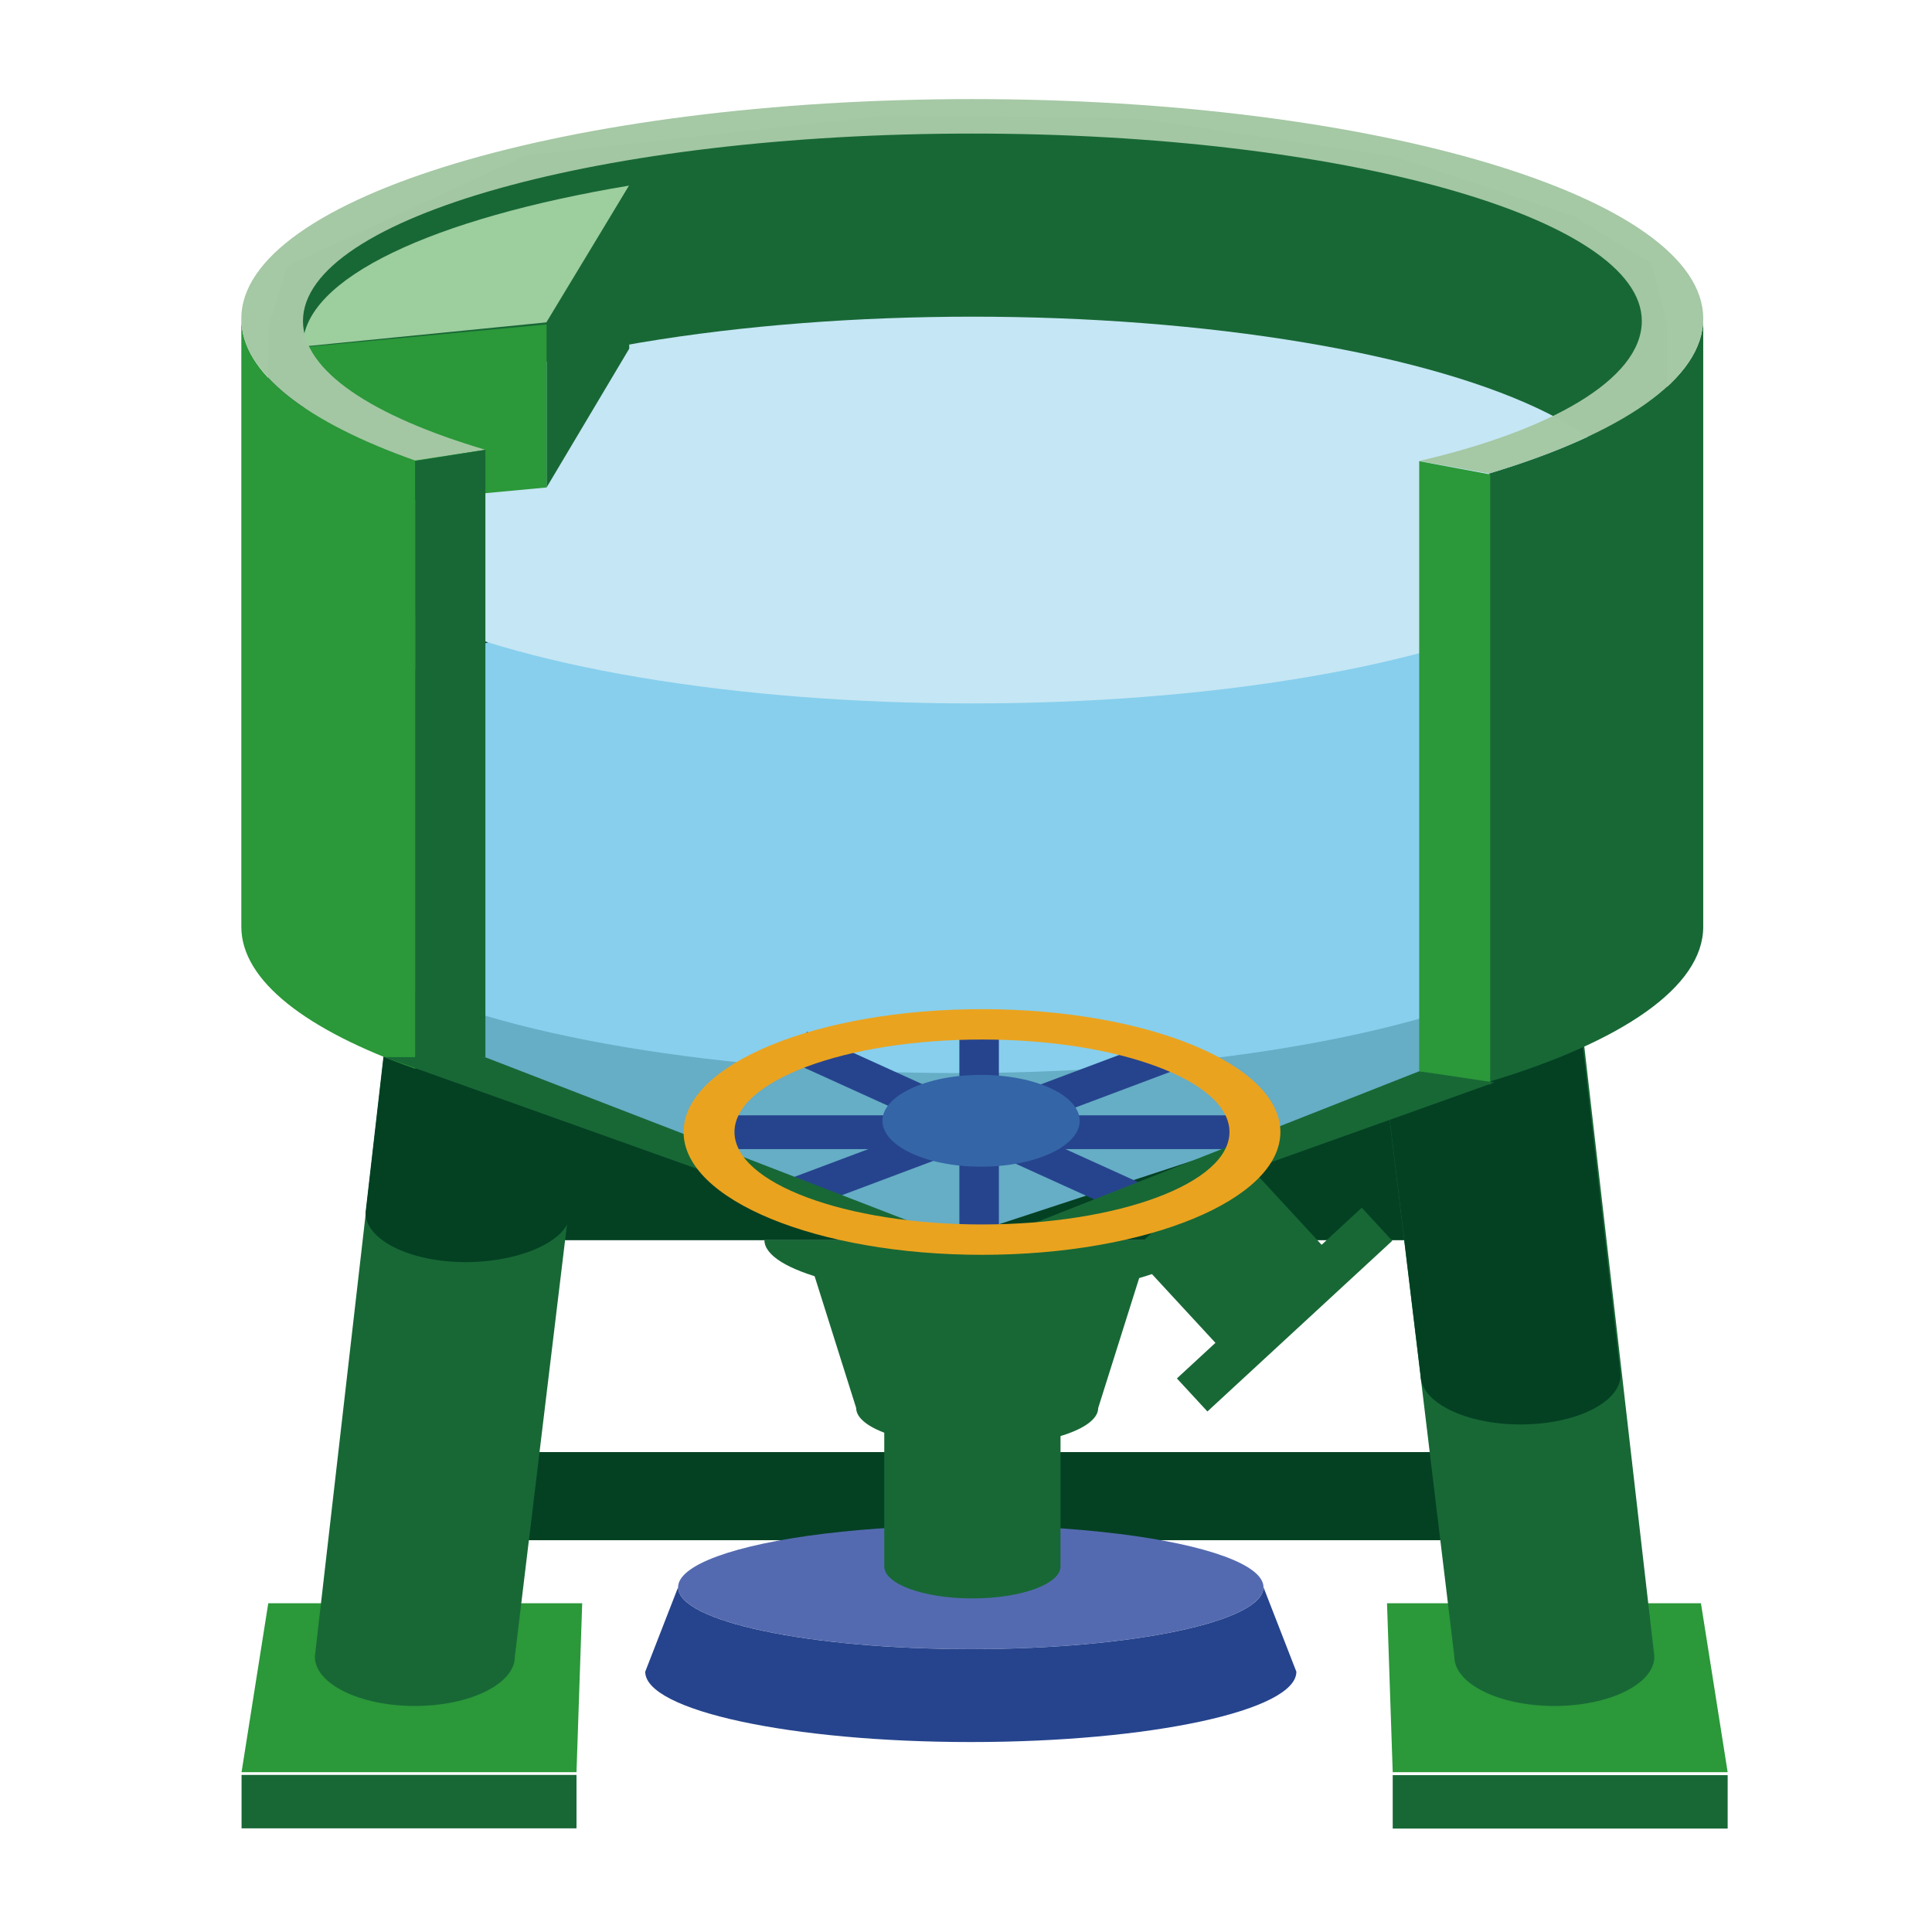 <?xml version="1.0" encoding="UTF-8"?><svg id="_レイヤー_2" xmlns="http://www.w3.org/2000/svg" viewBox="0 0 84.62 84.62"><defs><style>.cls-1{fill:#c5e6f4;}.cls-2{fill:#044123;}.cls-3{fill:#186836;}.cls-4{fill:#eaa31f;}.cls-5{fill:none;}.cls-6{fill:#a5c8a5;}.cls-6,.cls-7{opacity:.99;}.cls-8{fill:#2b9839;}.cls-7{fill:#9ecf9f;}.cls-9{fill:#546ab0;}.cls-10{fill:#26448d;}.cls-11{fill:#66adc6;}.cls-12{fill:#87cfed;}.cls-13{fill:#3465a7;}</style></defs><g id="_レイヤー_2-2"><g id="_レイヤー_2-2"><g id="_レイヤー_2-2-2"><rect class="cls-5" width="84.62" height="84.62"/></g></g><rect class="cls-2" x="20.9" y="46.92" width="45.54" height="7.4"/><polygon class="cls-8" points="61 77.62 75.67 77.62 74.5 70.22 60.75 70.22 61 77.62"/><rect class="cls-2" x="20.32" y="63.6" width="46.36" height="3.86"/><path class="cls-3" d="M69.38,45.74l3.08,26.82c0,1.19-1.96,2.16-4.38,2.16s-4.38-.97-4.38-2.16l-2.95-24.47,8.62-2.35Z"/><path class="cls-2" d="M67.9,33.41l3.08,26.82c0,1.19-1.96,2.16-4.38,2.16s-4.38-.97-4.38-2.16l-2.95-24.47,8.62-2.35Z"/><polygon class="cls-8" points="25.25 77.62 10.58 77.62 11.75 70.22 25.5 70.22 25.25 77.62"/><path class="cls-3" d="M16.87,45.74l-3.08,26.82c0,1.19,1.96,2.16,4.38,2.16s4.38-.97,4.38-2.16l2.9-24.04-8.57-2.78Z"/><path class="cls-2" d="M19.09,26.3l-3.08,26.82c0,1.19,1.96,2.16,4.38,2.16s4.58-.96,4.58-2.15l2.69-24.04-8.57-2.78Z"/><path class="cls-11" d="M71.7,44.45c0-4.68-13.03-8.47-29.1-8.47s-29.1,3.79-29.1,8.47l26.63,10.36,31.57-10.36Z"/><ellipse class="cls-12" cx="42.6" cy="33.93" rx="29.1" ry="8.47"/><ellipse class="cls-12" cx="41.94" cy="38.53" rx="29.1" ry="8.47"/><rect class="cls-10" x="42.02" y="45.02" width="1.73" height="8.67"/><rect class="cls-10" x="42.33" y="38.35" width="1.48" height="22.48" transform="translate(92.66 6.52) rotate(90)"/><polygon class="cls-10" points="34.21 53.35 33.69 51.96 51.03 45.45 51.54 46.84 34.21 53.35"/><polygon class="cls-10" points="34.73 46.54 35.34 45.19 51.71 52.62 51.09 53.97 34.73 46.54"/><path class="cls-3" d="M11.77,14.28l.82-2.63,10.44-4.85,15.7-1.73s11.1.08,11.51.16,10.28,1.56,10.52,1.56,8.22,2.71,8.22,2.71l3.37,2.06.66,2.63v12.41H11.61l.16-12.33Z"/><ellipse class="cls-1" cx="42.6" cy="22.34" rx="29.1" ry="8.47"/><path class="cls-3" d="M65.22,47.38c5.79-1.74,9.38-4.14,9.38-6.79V13.95c0,2.65-3.58,5.05-9.38,6.79v26.63Z"/><path class="cls-8" d="M10.57,40.59c0,2.37,2.86,4.54,7.61,6.22v-26.63c-4.75-1.68-7.61-3.85-7.61-6.22v26.63Z"/><path class="cls-7" d="M13.26,15.18c0-3,5.73-5.62,14.29-7.05l-3.62,5.99-10.68,1.06Z"/><polygon class="cls-3" points="27.56 8.13 23.94 14.21 23.94 21.35 27.56 15.27 27.56 8.13"/><polygon class="cls-8" points="13.34 15.2 23.94 14.21 23.94 21.35 13.34 22.34 13.34 15.2"/><path class="cls-6" d="M21.26,19.7c-4.96-1.47-7.99-3.45-7.99-5.64,0-4.54,13.13-8.21,29.32-8.21s29.32,3.68,29.32,8.21c0,2.57-4.07,4.82-9.75,6.13l3.06.55c5.79-1.74,9.38-4.14,9.38-6.79,0-5.31-14.33-9.61-32.01-9.61S10.57,8.65,10.57,13.95c0,2.37,2.86,4.54,7.61,6.22l3.07-.47Z"/><polygon class="cls-3" points="18.18 46.81 21.26 46.31 21.26 19.7 18.18 20.19 18.18 46.81"/><polygon class="cls-8" points="65.27 47.5 62.16 46.92 62.16 20.2 65.27 20.78 65.27 47.5"/><rect class="cls-3" x="10.58" y="77.74" width="14.67" height="2.34"/><rect class="cls-3" x="61" y="77.74" width="14.67" height="2.34" transform="translate(136.67 157.83) rotate(180)"/><polygon class="cls-3" points="43.15 54.77 21.26 46.31 16.83 46.3 43.07 55.67 43.15 54.77"/><polygon class="cls-3" points="42.25 54.77 62.16 46.92 65.45 47.41 42.33 55.67 42.25 54.77"/><rect class="cls-3" x="50.75" y="56.37" width="11.02" height="1.97" transform="translate(-23.98 53.39) rotate(-42.72)"/><rect class="cls-3" x="50.61" y="51.93" width="6.33" height="5.59" transform="translate(-22.86 51.01) rotate(-42.72)"/><ellipse class="cls-9" cx="42.52" cy="69.52" rx="12.82" ry="2.71"/><path class="cls-10" d="M56.78,73.22c0,1.7-6.39,3.08-14.26,3.08s-14.26-1.38-14.26-3.08l1.44-3.7c0,1.5,5.74,2.71,12.82,2.71s12.82-1.21,12.82-2.71l1.44,3.7Z"/><path class="cls-3" d="M38.73,58.75v9.86c0,.77,1.73,1.4,3.86,1.4s3.86-.63,3.86-1.4v-9.86h-7.73Z"/><path class="cls-3" d="M35.57,55.55l1.93,6.12c0,.93,2.37,1.69,5.3,1.69s5.3-.75,5.3-1.69l1.93-6.12h-14.47Z"/><path class="cls-3" d="M52.38,54.31c0,1.36-4.23,2.47-9.45,2.47s-9.45-1.1-9.45-2.47"/><path class="cls-4" d="M43.01,44.2c-7.22,0-13.07,2.41-13.07,5.38s5.85,5.38,13.07,5.38,13.07-2.41,13.07-5.38-5.85-5.38-13.07-5.38ZM43.01,53.63c-5.99,0-10.84-1.81-10.84-4.05s4.85-4.05,10.84-4.05,10.84,1.81,10.84,4.05-4.85,4.05-10.84,4.05Z"/><ellipse class="cls-13" cx="42.97" cy="49.09" rx="4.32" ry="2.01"/></g></svg>